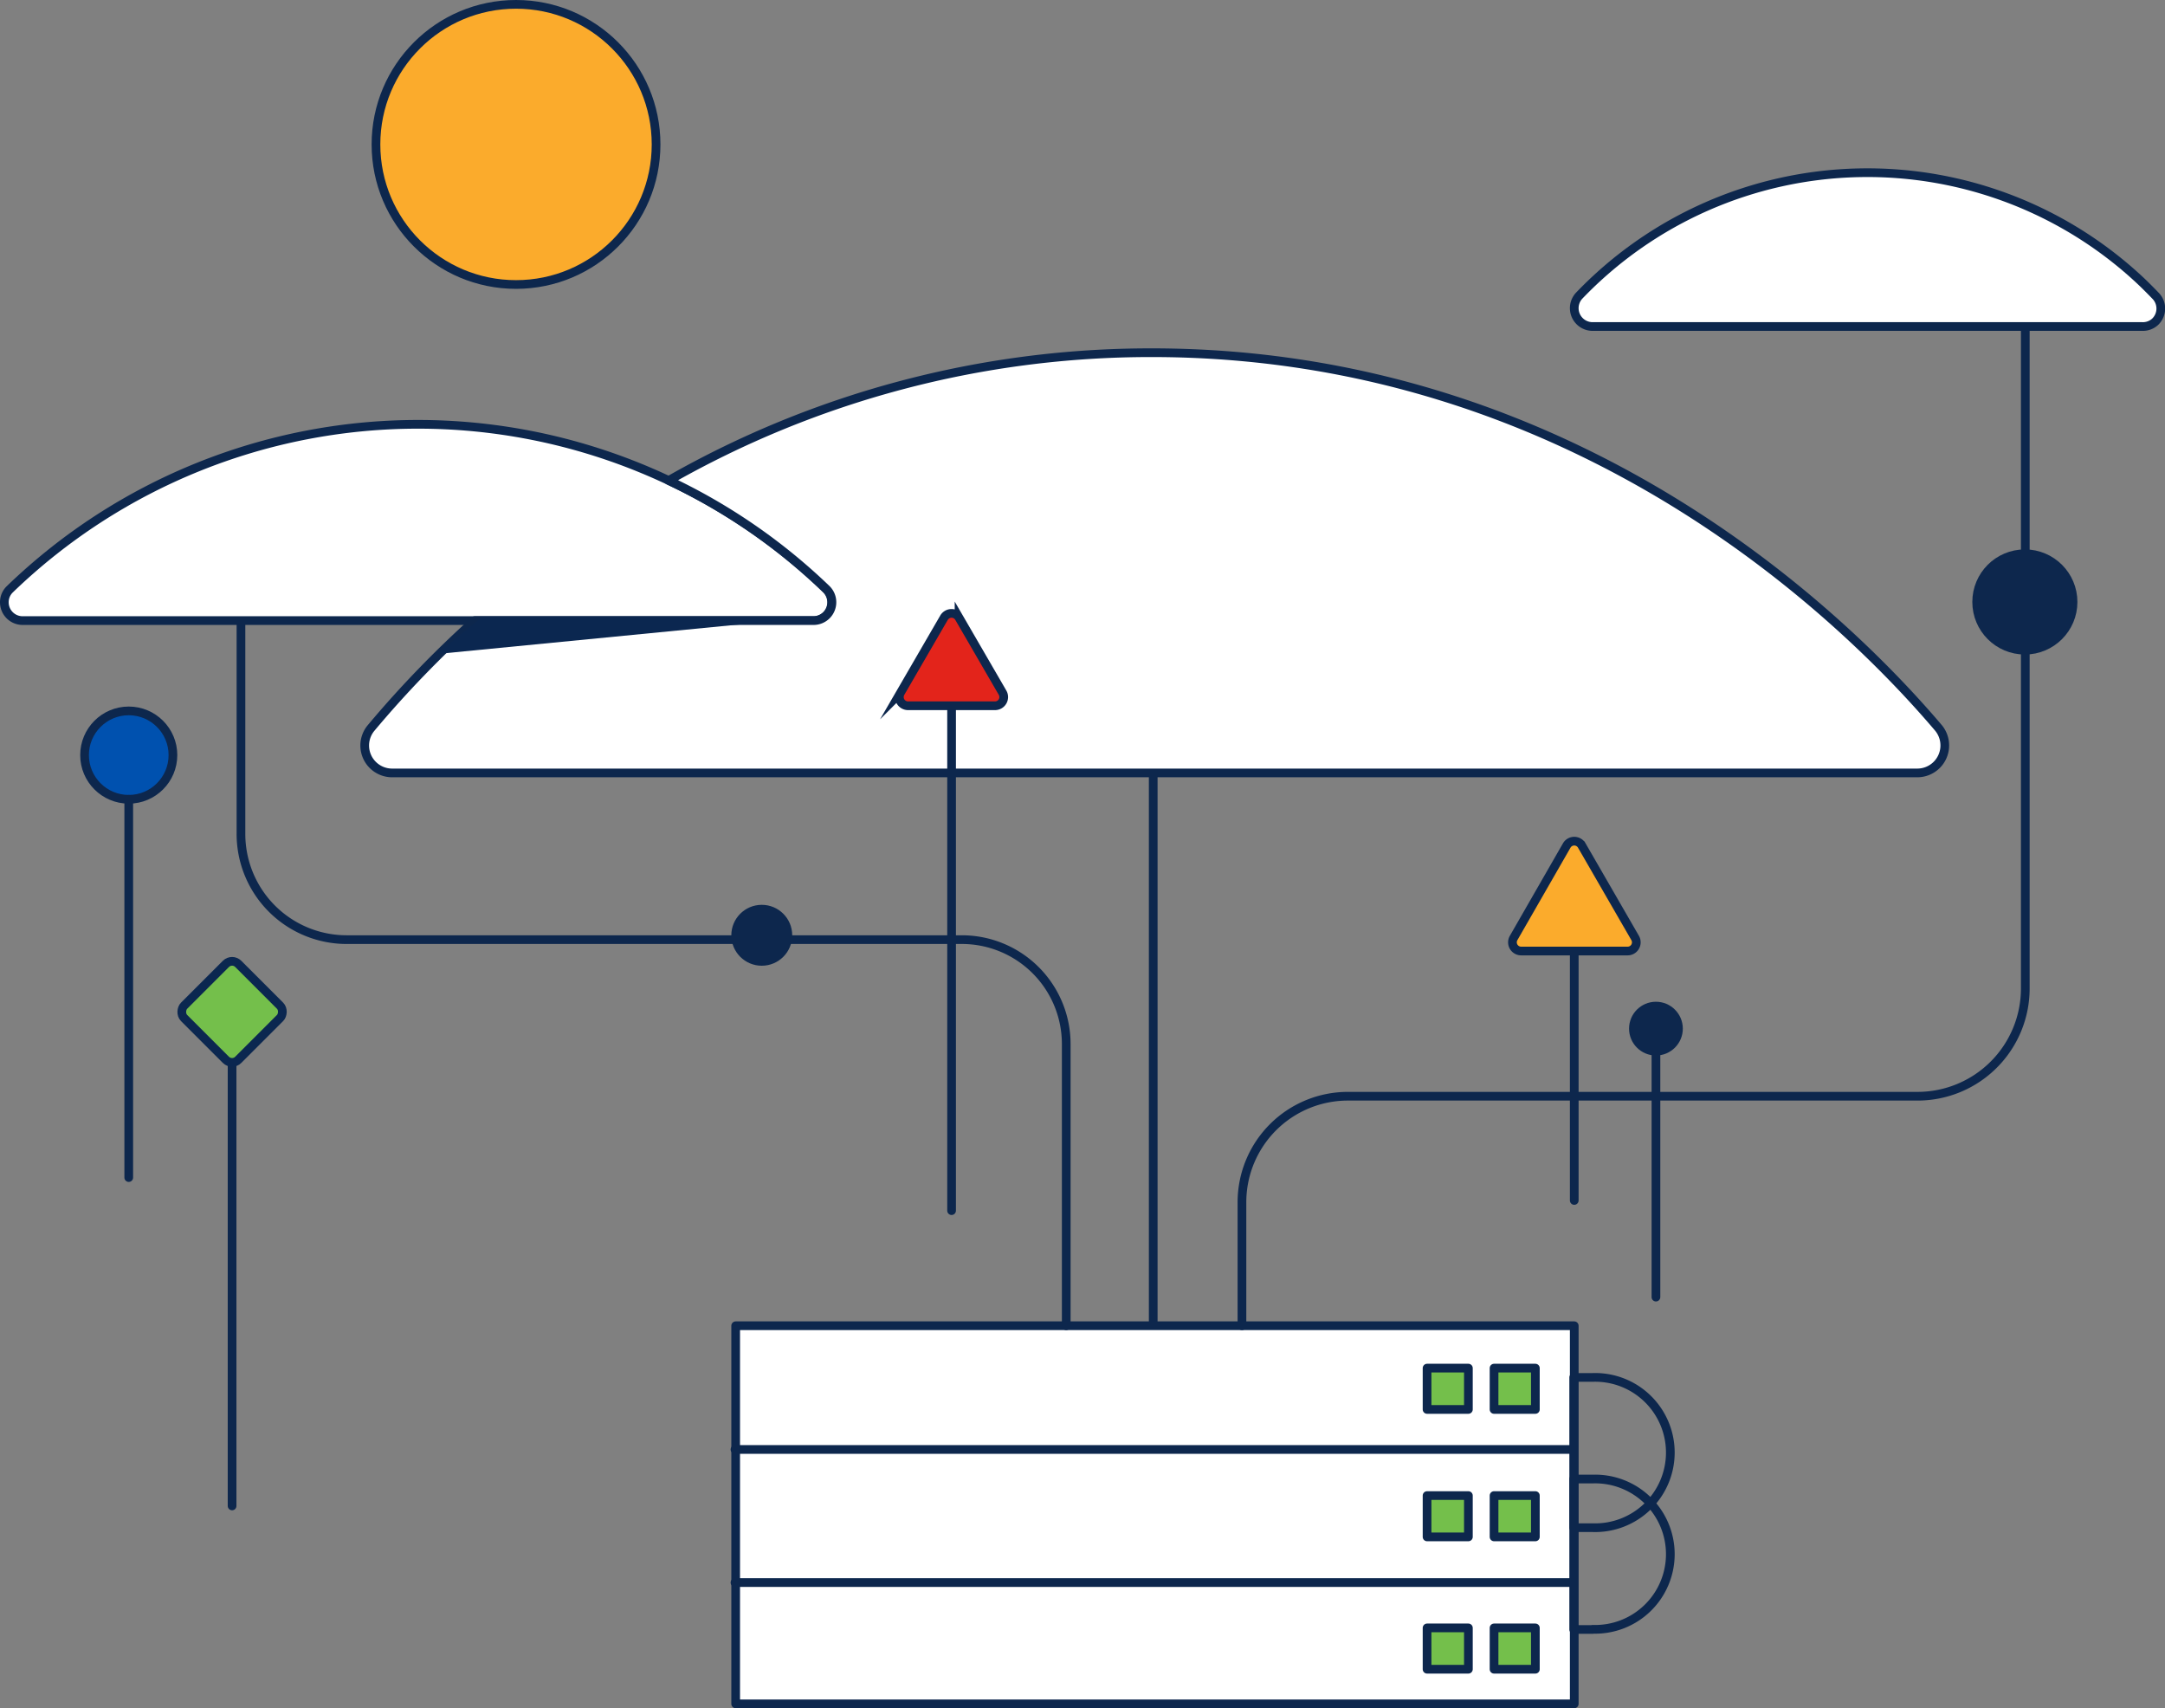 <svg id="Main" xmlns="http://www.w3.org/2000/svg" viewBox="0 0 248.88 196.34"><rect x="0" y="0" width="248.88" height="196.34" fill="#808080" stroke="none"/><defs><style>.cls-1{fill:#fff;}.cls-1,.cls-10,.cls-2,.cls-3,.cls-4,.cls-5,.cls-6,.cls-7,.cls-9{stroke:#0d274d;}.cls-1,.cls-2,.cls-3,.cls-4{stroke-linecap:round;}.cls-1,.cls-2,.cls-3{stroke-linejoin:round;}.cls-2,.cls-4,.cls-5{fill:none;}.cls-11,.cls-3{fill:#74bf4b;}.cls-10,.cls-11,.cls-4,.cls-5,.cls-6,.cls-7,.cls-9{stroke-miterlimit:10;}.cls-6{fill:#0d274d;}.cls-7{fill:#fbab2c;}.cls-8{fill:#0b2750;}.cls-9{fill:#0051af;}.cls-10{fill:#e3241b;}.cls-11{stroke:#0b2750;}</style></defs><rect class="cls-1" x="84.57" y="152.38" width="96.4" height="43.46"/><path class="cls-2" d="M183.08,175.59h-2.17V158.32h2.17a8.64,8.64,0,1,1,0,17.27Z"/><path class="cls-2" d="M183.08,187.29h-2.17V170h2.17a8.64,8.64,0,1,1,0,17.27Z"/><line class="cls-2" x1="84.49" y1="166.6" x2="180.65" y2="166.6"/><line class="cls-2" x1="84.49" y1="181.9" x2="180.65" y2="181.9"/><rect class="cls-3" x="164.05" y="157.25" width="4.75" height="4.75"/><rect class="cls-3" x="171.75" y="157.25" width="4.75" height="4.75"/><rect class="cls-3" x="164.05" y="171.9" width="4.75" height="4.75"/><rect class="cls-3" x="171.75" y="171.9" width="4.75" height="4.75"/><rect class="cls-3" x="164.05" y="187.11" width="4.75" height="4.75"/><rect class="cls-3" x="171.75" y="187.11" width="4.75" height="4.75"/><path class="cls-4" d="M142.77,152.38V138.16A12.18,12.18,0,0,1,155,126h65.43a12.39,12.39,0,0,0,12.39-12.39V32.7"/><path class="cls-4" d="M122.57,152.38V120a12,12,0,0,0-12-12H39.85A12.15,12.15,0,0,1,27.7,95.83V64.69"/><line class="cls-5" x1="132.57" y1="152.38" x2="132.57" y2="50.22"/><polyline class="cls-4" points="141.54 59.19 132.57 50.22 123.6 59.19"/><circle class="cls-6" cx="232.77" cy="69.19" r="5.54"/><circle class="cls-6" cx="87.57" cy="107.5" r="3"/><path class="cls-1" d="M93.49,71.33H2.6A2.1,2.1,0,0,1,.5,69.22a2.06,2.06,0,0,1,.65-1.51,67.54,67.54,0,0,1,93.8,0,2.1,2.1,0,0,1-1.46,3.62Z"/><path class="cls-1" d="M246.28,37.53H183.05A2.11,2.11,0,0,1,181.52,34a45.89,45.89,0,0,1,64.88-1.41c.47.46.94.93,1.4,1.41a2.1,2.1,0,0,1-.07,3A2.08,2.08,0,0,1,246.28,37.53Z"/><circle class="cls-7" cx="59.32" cy="16.6" r="16.1"/><path class="cls-1" d="M220.41,88.84H45.09a3.15,3.15,0,0,1-2.43-5.17A121.85,121.85,0,0,1,54.58,71.33H93.49A2.11,2.11,0,0,0,95,67.71,67.81,67.81,0,0,0,76.87,55.23,111.76,111.76,0,0,1,132.4,40.54c48.78,0,79.8,30.61,90.41,43.09a3.16,3.16,0,0,1-2.4,5.21Z"/><polygon class="cls-8" points="50.24 75.17 93.36 70.96 55.36 70.96 50.24 75.17"/><circle class="cls-9" cx="14.8" cy="86.79" r="5.08"/><line class="cls-4" x1="14.8" y1="91.87" x2="14.8" y2="135.35"/><line class="cls-4" x1="26.68" y1="115.64" x2="26.68" y2="173.09"/><line class="cls-4" x1="180.97" y1="104.5" x2="180.97" y2="137.98"/><path class="cls-7" d="M180.1,97.19,174,107.81a1,1,0,0,0,.87,1.5H187.1a1,1,0,0,0,.87-1.5l-6.13-10.62A1,1,0,0,0,180.1,97.19Z"/><line class="cls-4" x1="109.39" y1="75.01" x2="109.39" y2="139.15"/><path class="cls-10" d="M108.52,71l-5,8.62a1,1,0,0,0,.87,1.5h10a1,1,0,0,0,.86-1.5l-5-8.62A1,1,0,0,0,108.52,71Z"/><line class="cls-4" x1="190.36" y1="120.36" x2="190.36" y2="149.09"/><circle class="cls-6" cx="190.36" cy="118.23" r="2.59"/><rect class="cls-11" x="22.28" y="111.9" width="8.8" height="8.8" rx="1" transform="translate(90.05 15.2) rotate(45)"/></svg>
